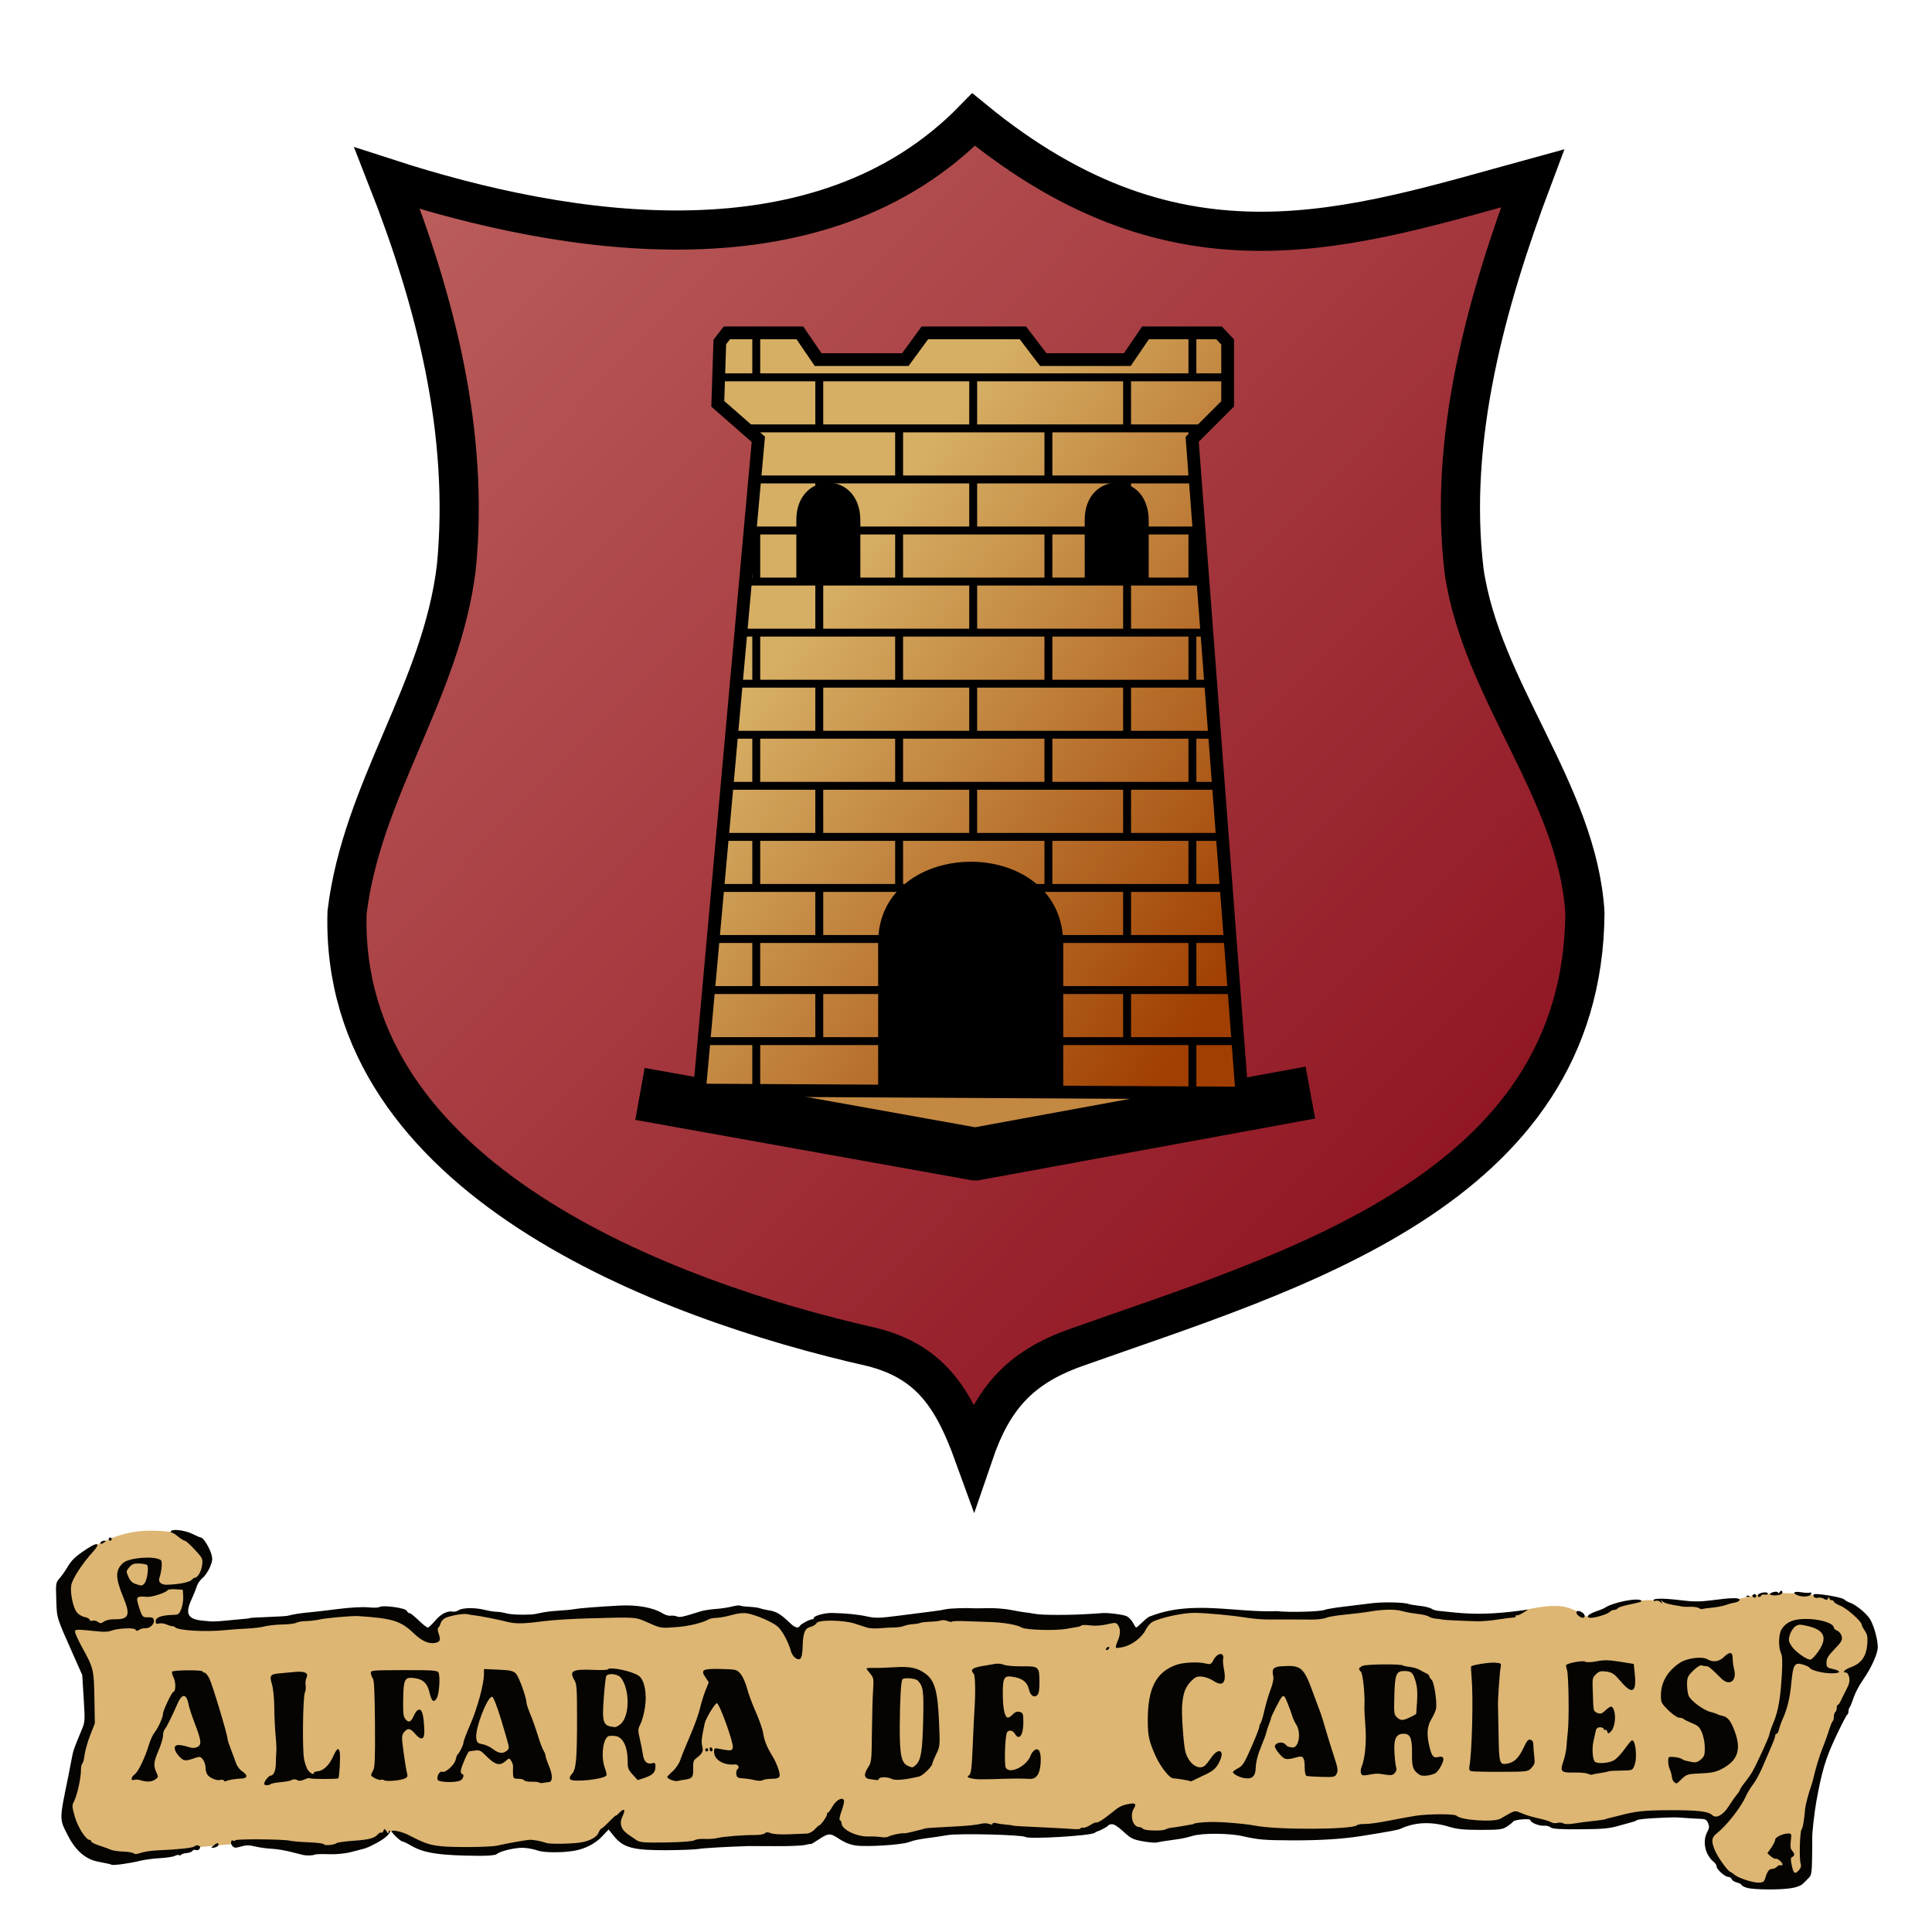 <?xml version="1.0" encoding="UTF-8" standalone="no"?>
<!-- Created with Inkscape (http://www.inkscape.org/) -->
<svg
   xmlns:dc="http://purl.org/dc/elements/1.1/"
   xmlns:cc="http://creativecommons.org/ns#"
   xmlns:rdf="http://www.w3.org/1999/02/22-rdf-syntax-ns#"
   xmlns:svg="http://www.w3.org/2000/svg"
   xmlns="http://www.w3.org/2000/svg"
   xmlns:xlink="http://www.w3.org/1999/xlink"
   xmlns:sodipodi="http://sodipodi.sourceforge.net/DTD/sodipodi-0.dtd"
   xmlns:inkscape="http://www.inkscape.org/namespaces/inkscape"
   id="svg2"
   sodipodi:version="0.32"
   inkscape:version="0.46"
   width="604.628"
   height="604.628"
   version="1.0"
   sodipodi:docbase="C:\Documents and Settings\Joan Borràs Comes\Escritorio"
   sodipodi:docname="Escut_d'Alfara_de_Carles.svg"
   inkscape:output_extension="org.inkscape.output.svg.inkscape">
  <defs
     id="defs5">
    <linearGradient
       id="linearGradient3192">
      <stop
         style="stop-color:#840113;stop-opacity:1;"
         offset="0"
         id="stop3194" />
      <stop
         style="stop-color:#c06763;stop-opacity:1;"
         offset="1"
         id="stop3196" />
    </linearGradient>
    <linearGradient
       id="linearGradient3184">
      <stop
         style="stop-color:#a03f01;stop-opacity:1;"
         offset="0"
         id="stop3186" />
      <stop
         style="stop-color:#d6af64;stop-opacity:1;"
         offset="1"
         id="stop3188" />
    </linearGradient>
    <inkscape:perspective
       sodipodi:type="inkscape:persp3d"
       inkscape:vp_x="0 : 237.72559 : 1"
       inkscape:vp_y="0 : 1000 : 0"
       inkscape:vp_z="445.07086 : 237.72559 : 1"
       inkscape:persp3d-origin="222.53543 : 158.48372 : 1"
       id="perspective15" />
    <inkscape:perspective
       id="perspective2395"
       inkscape:persp3d-origin="372.04724 : 350.78739 : 1"
       inkscape:vp_z="744.09448 : 526.18109 : 1"
       inkscape:vp_y="0 : 1000 : 0"
       inkscape:vp_x="0 : 526.18109 : 1"
       sodipodi:type="inkscape:persp3d" />
    <inkscape:perspective
       id="perspective2408"
       inkscape:persp3d-origin="372.04724 : 350.78739 : 1"
       inkscape:vp_z="744.09448 : 526.18109 : 1"
       inkscape:vp_y="0 : 1000 : 0"
       inkscape:vp_x="0 : 526.18109 : 1"
       sodipodi:type="inkscape:persp3d" />
    <linearGradient
       inkscape:collect="always"
       xlink:href="#linearGradient3184"
       id="linearGradient3190"
       x1="200.122"
       y1="209.02"
       x2="28.744"
       y2="86.324"
       gradientUnits="userSpaceOnUse" />
    <linearGradient
       inkscape:collect="always"
       xlink:href="#linearGradient3192"
       id="linearGradient3198"
       x1="425.606"
       y1="363.547"
       x2="-127.66"
       y2="-175.166"
       gradientUnits="userSpaceOnUse" />
    <linearGradient
       inkscape:collect="always"
       xlink:href="#linearGradient3192"
       id="linearGradient3242"
       gradientUnits="userSpaceOnUse"
       x1="425.606"
       y1="363.547"
       x2="-127.66"
       y2="-175.166" />
    <linearGradient
       inkscape:collect="always"
       xlink:href="#linearGradient3184"
       id="linearGradient3244"
       gradientUnits="userSpaceOnUse"
       x1="200.122"
       y1="209.02"
       x2="28.744"
       y2="86.324" />
  </defs>
  <sodipodi:namedview
     inkscape:window-height="750"
     inkscape:window-width="1280"
     inkscape:pageshadow="2"
     inkscape:pageopacity="0.0"
     guidetolerance="10.0"
     gridtolerance="10.0"
     objecttolerance="10.0"
     borderopacity="1.0"
     bordercolor="#666666"
     pagecolor="#ffffff"
     id="base"
     inkscape:zoom="0.89807279"
     inkscape:cx="302.31403"
     inkscape:cy="302.31403"
     inkscape:window-x="-8"
     inkscape:window-y="-8"
     inkscape:current-layer="svg2"
     showguides="true"
     inkscape:guide-bbox="true"
     showgrid="false" />
  <rect
     style="opacity:0;fill:#ffffff;fill-opacity:1;stroke:none;stroke-width:4;stroke-opacity:1"
     id="rect3226"
     width="604.628"
     height="604.628"
     x="0"
     y="0" />
  <g
     id="g4739"
     transform="matrix(0.826,0,0,0.826,216.452,139.16)">
    <path
       sodipodi:nodetypes="cccssscsssc"
       id="path1896"
       d="M -115.334,-100.921 C -46.322,-78.527 48.931,-63.789 106.842,-123.175 C 185.325,-58.817 249.74,-82.061 318.622,-100.921 C 301.108,-54.367 286.632,-2.458 292.675,47.912 C 299.295,93.353 335.604,131.611 338.453,177.319 C 337.716,282.815 226.335,313.353 145.416,342.16 C 124.145,349.733 113.996,361.538 106.842,382.489 C 99.015,360.899 90.162,347.366 68.267,341.872 C -10.031,324.169 -133.482,278.04 -130.56,177.266 C -124.928,130.459 -94.616,93.059 -89.116,46.155 C -84.255,-4.55 -96.946,-54.118 -115.334,-100.921 z"
       style="fill:url(#linearGradient3242);fill-opacity:1;fill-rule:evenodd;stroke:#000000;stroke-width:14.836;stroke-linecap:butt;stroke-linejoin:miter;stroke-opacity:1" />
    <g
       transform="translate(-7.9224e-2,0)"
       id="g4731">
      <path
         style="fill:#c38841;fill-opacity:1;fill-rule:evenodd;stroke:#000000;stroke-width:20;stroke-linecap:butt;stroke-linejoin:round;stroke-miterlimit:4;stroke-dasharray:none;stroke-opacity:1"
         d="M -19.5,245.985 L 107.5,268.781 L 234.5,245.485"
         id="path2060"
         sodipodi:nodetypes="ccc" />
      <path
         style="fill:url(#linearGradient3244);fill-opacity:1;fill-rule:evenodd;stroke:#000000;stroke-width:4.841;stroke-linecap:butt;stroke-linejoin:miter;stroke-miterlimit:4;stroke-dasharray:none;stroke-opacity:1"
         d="M 3.072,244.529 L 25.347,-2.033 L 9.985,-15.474 L 10.753,-38.902 L 13.442,-42.358 L 41.094,-42.358 L 48.006,-32.229 L 81.035,-32.229 L 88.443,-42.358 L 125.585,-42.358 L 133.298,-32.229 L 165.142,-32.229 L 172.043,-42.358 L 199.899,-42.358 L 203.163,-38.902 L 203.163,-15.474 L 189.721,-2.033 L 208.54,245.681 L 3.072,244.529 z"
         id="path2957"
         sodipodi:nodetypes="ccccccccccccccccccc" />
      <path
         id="path1885"
         style="opacity:1;fill:none;fill-opacity:0.75;fill-rule:evenodd;stroke:#000000;stroke-width:3;stroke-linecap:butt;stroke-linejoin:miter;stroke-opacity:1"
         d="M 11.471,148.601 L 200.493,148.601 M 13.954,129.255 L 199.407,129.255 M 15.04,109.908 L 198.01,109.908 M 16.684,90.562 L 196.326,90.562 M 19.168,71.216 L 194.774,71.216 M 21.185,51.87 L 193.688,51.87 M 21.456,32.524 L 192.315,32.524 M 23.008,13.178 L 191.228,13.178 M 20.875,-6.168 L 193.533,-6.168 M 9.919,-25.515 L 202.813,-25.515 M 9.679,167.947 L 202.511,167.947 M 7.507,187.293 L 203.55,187.293 M 6.731,206.639 L 205.102,206.639 M 4.558,225.985 L 207.119,225.985 M 48.438,90.61 L 48.438,109.735 M 106.75,91.048 L 106.75,109.548 M 165.062,90.86 L 165.062,109.735 M 48.438,129.235 L 48.438,148.485 M 106.75,129.048 L 106.75,148.298 M 165.062,129.36 L 165.062,148.485 M 48.438,167.735 L 48.438,187.36 M 106.75,168.173 L 106.75,186.798 M 165.062,167.86 L 165.062,186.985 M 48.438,206.735 L 48.438,226.36 M 106.75,206.548 L 106.75,225.798 M 165.062,206.86 L 165.062,225.985 M 48.438,51.985 L 48.438,71.235 M 106.75,51.798 L 106.75,71.048 M 165.062,52.11 L 165.062,71.235 M 48.438,13.235 L 48.438,32.86 M 106.75,13.048 L 106.75,32.298 M 165.062,13.36 L 165.062,32.485 M 48.438,-25.765 L 48.438,-6.14 M 106.75,-25.952 L 106.75,-6.702 M 165.062,-25.64 L 165.062,-6.515 M 78.688,148.61 L 78.688,167.86 M 135.25,148.579 L 135.25,168.017 M 189.812,148.579 L 189.812,167.985 M 24.562,148.548 L 24.562,168.11 M 78.688,187.61 C 78.688,187.61 78.688,201.837 78.688,206.579 M 135.25,187.579 L 135.25,206.61 M 189.812,187.579 L 189.812,206.704 M 24.562,187.548 L 24.562,206.579 M 78.688,226.11 L 78.688,241.239 M 135.25,226.079 L 135.25,241.27 M 189.812,226.079 L 189.812,244.312 M 24.562,226.048 L 24.562,246.515 M 78.688,110.11 C 78.688,110.11 78.688,124.337 78.688,129.079 M 135.25,110.079 L 135.25,129.11 M 189.812,110.079 L 189.812,129.204 M 24.562,110.048 L 24.562,129.079 M 78.688,71.36 C 78.688,71.36 78.688,85.587 78.688,90.329 M 135.25,71.329 L 135.25,90.36 M 189.812,71.329 L 189.812,90.454 M 24.562,71.298 L 24.562,90.329 M 78.688,-5.89 C 78.688,-5.89 78.688,8.337 78.688,13.079 M 135.25,-5.921 L 135.25,13.11 M 189.812,-5.921 L 189.812,13.204 M 24.562,-5.952 L 24.562,13.079 M 78.688,32.61 C 78.688,32.61 78.688,46.837 78.688,51.579 M 135.25,32.579 L 135.25,51.61 M 189.812,32.579 L 189.812,51.704 M 24.562,32.548 L 24.562,51.579 M 189.812,-42.929 L 189.812,-25.046 M 24.562,-42.96 L 24.562,-25.171"
         sodipodi:nodetypes="cccccccccccccccccccccccccccccccccccccccccccccccccccccccccccccccccccccccccccccccccccccccccccccccccccccccccccccccccccccccccccccccccc" />
      <path
         style="opacity:1;fill:#000000;fill-opacity:1;stroke:none;stroke-width:1;stroke-linejoin:bevel;stroke-miterlimit:5;stroke-opacity:1"
         d="M 64,28.735 L 64,51.735 L 39.75,51.735 L 39.75,28.485 C 39.75,9.832 64,9.468 64,28.735 z"
         id="rect2055"
         sodipodi:nodetypes="cccss" />
      <path
         sodipodi:nodetypes="cccss"
         id="path2058"
         d="M 173.25,28.735 L 173.25,51.735 L 149,51.735 L 149,28.485 C 149,9.832 173.25,9.468 173.25,28.735 z"
         style="opacity:1;fill:#000000;fill-opacity:1;stroke:none;stroke-width:1;stroke-linejoin:bevel;stroke-miterlimit:5;stroke-opacity:1" />
      <path
         sodipodi:nodetypes="cccss"
         id="path3844"
         d="M 140.866,189.188 L 140.866,243.188 L 70.747,243.188 L 70.747,188.645 C 70.747,148.124 140.866,147.333 140.866,189.188 z"
         style="opacity:1;fill:#000000;fill-opacity:1;stroke:none;stroke-width:1;stroke-linejoin:bevel;stroke-miterlimit:5;stroke-opacity:1" />
    </g>
  </g>
  <g
     id="g3222"
     transform="matrix(0.523,0,0,0.574,-1083.008,380.199)">
    <path
       id="path3220"
       d="M 2128.248,180.01 C 2146.096,171.881 2157.06,171.335 2173.608,172.871 C 2174.827,173.176 2179.807,173.947 2180.874,174.481 C 2181.431,174.759 2181.657,175.068 2181.967,175.301 L 2182.241,175.027 L 2187.981,177.488 L 2195.362,191.429 L 2183.881,204.004 L 2180.874,220.679 L 2190.715,225.053 L 2279.831,216.852 L 2305.253,217.125 L 2326.849,229.426 L 2337.51,217.945 L 2350.631,216.305 L 2380.154,220.952 L 2439.2,216.032 L 2466.536,222.592 L 2508.087,216.032 L 2524.215,216.305 L 2545.811,227.786 L 2564.399,219.312 L 2590.095,222.046 L 2640.394,218.492 L 2678.391,221.225 L 2742.358,220.679 L 2743.178,232.433 L 2760.399,220.405 L 2771.607,216.852 L 2789.376,215.485 L 2845.961,218.765 L 2865.917,217.125 L 2905.554,213.845 L 2953.666,219.859 L 2973.621,217.672 L 2984.282,215.212 C 3003.57,211.397 3009.216,213.797 3014.625,216.305 L 3016.539,218.492 L 3023.099,219.039 L 3034.307,214.665 L 3048.248,210.838 C 3052.796,209.946 3059.183,209.892 3066.564,210.291 L 3100.187,211.658 L 3123.969,206.737 L 3136.271,206.191 L 3149.665,206.464 L 3168.801,209.198 L 3186.296,220.132 L 3191.49,235.714 L 3185.202,246.921 L 3159.233,301.32 L 3153.492,331.117 L 3152.126,356.266 L 3145.292,365.287 L 3116.862,365.833 L 3102.647,357.086 L 3094.446,347.792 L 3093.626,338.497 L 3099.367,331.937 L 3089.799,327.29 L 3053.169,327.29 L 3032.667,332.21 L 3004.237,333.577 L 2979.908,327.563 L 2962.96,333.03 L 2930.157,329.75 L 2853.889,337.951 L 2798.123,334.944 L 2756.026,338.497 L 2738.257,329.75 L 2718.848,336.857 L 2661.716,334.944 L 2586.268,341.778 L 2568.773,334.944 L 2557.839,340.411 L 2477.744,345.058 L 2448.494,343.144 L 2436.466,332.483 L 2425.259,341.778 L 2409.13,345.058 L 2386.988,343.418 L 2366.486,346.972 L 2325.755,345.058 L 2307.44,336.584 L 2301.973,336.584 L 2290.492,342.598 L 2262.609,346.425 L 2215.318,342.598 L 2189.075,344.785 L 2175.133,348.338 L 2143.97,351.619 L 2118.548,343.691 L 2110.894,325.923 L 2123.468,278.631 L 2123.195,250.748 L 2111.714,227.239 L 2108.707,203.184 L 2114.447,191.976 L 2128.248,180.01 z"
       style="fill:#ddb673;fill-opacity:1;fill-rule:evenodd;stroke:none;stroke-width:1px;stroke-linecap:butt;stroke-linejoin:miter;stroke-opacity:1"
       sodipodi:nodetypes="ccscccccccccccccccccccccccccccccccccccccccccccccccccccccccccccccccccccccccccccccccccccccccccccccccc" />
    <path
       style="fill:#050400;fill-opacity:1"
       d="M 3116.129,366.907 C 3114.321,366.432 3112.841,365.719 3112.841,365.323 C 3112.841,364.927 3111.63,364.337 3110.15,364.012 C 3108.671,363.687 3107.247,362.866 3106.987,362.188 C 3106.727,361.51 3105.797,360.955 3104.921,360.955 C 3102.949,360.955 3097.931,356.842 3097.931,355.226 C 3097.931,354.573 3097.23,353.523 3096.372,352.892 C 3091.047,348.978 3089.279,341.632 3092.392,336.361 C 3093.596,334.323 3093.681,333.445 3092.85,331.621 C 3092.032,329.825 3091.176,329.366 3088.522,329.3 C 3086.703,329.254 3082.847,329.056 3079.952,328.859 C 3072.804,328.372 3073.362,328.372 3061.737,328.864 C 3056.059,329.104 3050.929,329.604 3050.336,329.975 C 3049.742,330.345 3048.862,330.719 3048.38,330.806 C 3047.898,330.892 3044.148,331.845 3040.048,332.924 C 3033.712,334.591 3030.148,334.9 3016.289,334.984 C 3004.243,335.057 2999.631,334.791 2998.632,333.965 C 2997.889,333.35 2996.124,332.935 2994.71,333.043 C 2991.764,333.267 2986.55,331.352 2986.55,330.044 C 2986.55,328.931 2976.966,329.65 2976.165,330.823 C 2975.847,331.288 2974.206,332.488 2972.518,333.492 C 2969.79,335.113 2968.035,335.317 2956.732,335.323 C 2947.053,335.329 2942.653,334.948 2938.314,333.726 C 2927.497,330.681 2917.685,330.993 2908.934,334.66 C 2907.253,335.364 2903.545,335.999 2886.132,338.566 C 2874.333,340.305 2860.722,341.092 2843.597,341.025 C 2827.155,340.961 2823.767,340.695 2814.216,338.719 C 2806.249,337.069 2790.095,336.997 2784.398,338.585 C 2781.986,339.257 2778.434,340.009 2776.505,340.255 C 2767.237,341.439 2764.951,341.765 2763.034,342.176 C 2761.895,342.42 2758.036,342.128 2754.457,341.526 C 2748.698,340.559 2747.38,339.951 2742.997,336.246 C 2739.797,333.54 2737.325,332.118 2736.008,332.227 C 2734.887,332.32 2733.97,332.608 2733.97,332.868 C 2733.97,333.289 2728.928,335.836 2727.83,335.969 C 2727.589,335.998 2726.603,336.457 2725.638,336.989 C 2722.789,338.56 2686.517,340.502 2684.427,339.196 C 2682.43,337.949 2644.347,337.121 2637.68,338.18 C 2634.927,338.618 2630.898,339.183 2628.728,339.436 C 2620.76,340.364 2618.035,340.861 2614.431,342.04 C 2609.925,343.515 2589.506,344.668 2582.775,343.827 C 2579.551,343.424 2576.155,342.185 2572.903,340.227 C 2567.374,336.898 2566.596,336.937 2560.101,340.874 C 2557.81,342.262 2555.935,343.246 2555.935,343.06 C 2555.935,342.875 2554.455,343.075 2552.646,343.507 C 2550.838,343.938 2542.846,344.243 2534.887,344.185 C 2526.928,344.127 2519.627,344.104 2518.662,344.134 C 2504.457,344.571 2491.646,345.248 2488.843,345.71 C 2486.914,346.029 2478.429,346.333 2469.988,346.387 C 2449.821,346.515 2443.745,345.066 2438.215,338.811 L 2434.945,335.112 L 2430.76,339.131 C 2426.861,342.876 2420.679,345.725 2414.297,346.719 C 2407.06,347.846 2396.046,347.777 2392.529,346.583 C 2390.394,345.858 2386.526,345.191 2383.932,345.101 C 2378.996,344.929 2369.994,346.869 2367.983,348.538 C 2367.278,349.123 2363.158,349.491 2357.665,349.459 C 2334.209,349.324 2324.506,348.021 2316.955,343.995 C 2314.547,342.711 2312.152,341.661 2311.632,341.661 C 2310.577,341.661 2305.109,337.005 2305.109,336.106 C 2305.109,335.081 2311.367,336.301 2315.082,338.051 C 2324.661,342.562 2327.373,343.432 2334.178,344.175 C 2341.429,344.967 2364.022,344.779 2368.254,343.891 C 2373.696,342.749 2385.561,340.808 2387.548,340.735 C 2389.923,340.647 2394.623,341.441 2397.554,342.426 C 2399.559,343.1 2411.054,343.01 2417.442,342.27 C 2423.191,341.605 2427.726,339.474 2428.907,336.883 C 2429.468,335.652 2430.203,334.645 2430.541,334.645 C 2430.879,334.645 2432.986,332.94 2435.224,330.856 C 2437.461,328.772 2439.292,327.262 2439.292,327.501 C 2439.292,327.739 2440.277,327.009 2441.481,325.878 C 2444.359,323.174 2445.244,324.229 2443.233,327.964 C 2441.216,331.708 2442.363,335.115 2446.516,337.714 C 2448.058,338.679 2450.369,340.124 2451.653,340.925 C 2453.633,342.162 2456.298,342.351 2469.223,342.175 C 2478.462,342.049 2485.183,341.577 2486.299,340.977 C 2487.311,340.432 2490.062,340.105 2492.412,340.249 C 2494.762,340.393 2498.219,340.166 2500.095,339.744 C 2503.789,338.914 2516.054,338.037 2522.956,338.11 C 2525.317,338.135 2527.784,337.712 2528.436,337.17 C 2529.292,336.46 2530.296,336.446 2532.036,337.12 C 2533.391,337.646 2538.1,337.909 2542.78,337.722 C 2547.362,337.538 2552.215,337.363 2553.563,337.332 C 2554.951,337.3 2556.966,336.324 2558.207,335.083 C 2559.413,333.877 2560.632,332.891 2560.916,332.891 C 2561.816,332.891 2565.58,328.114 2565.581,326.971 C 2565.582,326.368 2565.878,325.864 2566.24,325.851 C 2566.602,325.838 2567.843,324.294 2568.998,322.421 C 2571.127,318.968 2574.977,317.178 2575.778,319.268 C 2576.004,319.857 2575.352,322.462 2574.329,325.058 C 2573.135,328.086 2572.806,329.89 2573.41,330.092 C 2573.929,330.264 2574.353,330.993 2574.353,331.711 C 2574.353,335.092 2583.305,339.109 2590.401,338.91 C 2592.91,338.84 2596.32,338.993 2597.978,339.249 C 2599.637,339.505 2601.61,339.385 2602.363,338.982 C 2603.934,338.141 2610.35,336.883 2611.559,337.179 C 2612.005,337.288 2614.226,336.932 2616.496,336.387 C 2618.765,335.843 2621.361,335.258 2622.263,335.088 C 2623.166,334.918 2623.904,334.701 2623.904,334.605 C 2623.904,334.385 2630.788,333.958 2643.637,333.381 C 2649.184,333.131 2655.255,332.554 2657.128,332.098 C 2659.175,331.599 2661.361,331.583 2662.609,332.058 C 2663.93,332.56 2664.685,332.53 2664.685,331.975 C 2664.685,331.489 2665.63,331.34 2666.818,331.638 C 2667.991,331.933 2670.655,332.298 2672.738,332.45 C 2674.821,332.603 2676.722,332.827 2676.963,332.949 C 2677.429,333.185 2680.491,333.351 2698.012,334.088 C 2704.041,334.342 2710.849,334.689 2713.14,334.86 C 2715.432,335.032 2717.306,334.891 2717.306,334.547 C 2717.306,334.204 2717.983,334.022 2718.809,334.143 C 2719.636,334.265 2721.567,333.624 2723.101,332.719 C 2724.634,331.814 2726.227,331.172 2726.64,331.292 C 2727.672,331.59 2730.955,329.708 2736.162,325.832 C 2740.585,322.539 2741.956,321.92 2746.604,321.118 C 2750.074,320.52 2750.904,321.245 2749.327,323.496 C 2746.605,327.382 2748.577,333.768 2752.5,333.768 C 2753.209,333.768 2754.229,334.207 2754.766,334.743 C 2755.844,335.821 2766.638,336.032 2768.295,335.008 C 2768.869,334.653 2770.359,334.273 2771.606,334.162 C 2772.853,334.052 2775.65,333.667 2777.82,333.307 C 2779.991,332.947 2782.556,332.541 2783.521,332.406 C 2784.486,332.27 2785.275,332.076 2785.275,331.974 C 2785.275,331.63 2789.621,331.179 2794.484,331.019 C 2800.813,330.811 2815.481,331.892 2822.11,333.054 C 2835.361,335.377 2879.81,335.187 2882.727,332.795 C 2883.267,332.353 2885.438,332.039 2887.551,332.097 C 2889.665,332.156 2896.13,331.342 2901.918,330.289 C 2907.706,329.236 2915.008,328.022 2918.143,327.592 C 2925.737,326.549 2941.26,326.541 2942.305,327.579 C 2944.789,330.048 2964.678,331.272 2968.626,329.2 C 2977.846,324.359 2976.793,324.611 2981.196,326.194 C 2985.493,327.739 2986.276,327.949 2993.128,329.401 C 2995.54,329.912 2998.208,330.715 2999.058,331.186 C 2999.908,331.657 3001.557,331.802 3002.722,331.51 C 3003.887,331.218 3005.485,331.339 3006.274,331.78 C 3007.117,332.252 3009.761,332.273 3012.696,331.831 C 3015.439,331.417 3019.855,330.877 3022.508,330.629 C 3027.783,330.138 3031.717,329.608 3031.717,329.388 C 3031.717,329.311 3032.506,329.103 3033.471,328.926 C 3034.435,328.748 3036.803,328.218 3038.733,327.747 C 3049.566,325.103 3053.945,324.652 3069.428,324.59 C 3086.626,324.52 3092.975,325.181 3095.375,327.292 C 3097.662,329.304 3101.914,327.217 3105.151,322.492 C 3106.686,320.252 3108.847,317.437 3109.953,316.236 C 3111.059,315.035 3111.964,313.754 3111.964,313.388 C 3111.964,313.023 3113.264,311.243 3114.854,309.433 C 3116.444,307.623 3118.447,305.025 3119.305,303.66 C 3122.013,299.354 3129.504,284.411 3129.504,283.316 C 3129.504,282.738 3130.638,279.745 3132.024,276.664 C 3134.901,270.267 3136.154,263.64 3136.999,250.354 C 3137.41,243.886 3137.277,240.464 3136.564,239.132 C 3134.763,235.767 3134.981,228.384 3136.959,225.754 C 3140.113,221.559 3144.754,220.039 3153.441,220.355 C 3161.093,220.634 3168.093,222.88 3168.093,225.057 C 3168.093,225.542 3169.029,226.294 3170.174,226.729 C 3171.335,227.171 3172.511,228.54 3172.834,229.825 C 3173.332,231.811 3172.74,232.766 3168.56,236.719 C 3164.67,240.397 3163.708,241.856 3163.708,244.073 C 3163.708,246.619 3163.999,246.897 3167.367,247.563 C 3172.846,248.647 3172.381,250.022 3166.558,249.952 C 3161.202,249.887 3154.474,248.322 3153.622,246.943 C 3153.34,246.487 3151.537,245.69 3149.616,245.173 C 3144.592,243.82 3143.717,245.077 3142.673,255.14 C 3141.809,263.475 3140.279,269.262 3137.419,275.007 C 3136.579,276.696 3135.631,279.162 3135.312,280.489 C 3134.993,281.815 3134.345,282.901 3133.872,282.901 C 3133.399,282.901 3133.012,283.388 3133.012,283.984 C 3133.012,284.58 3132.051,287.047 3130.876,289.466 C 3129.702,291.884 3127.336,296.905 3125.62,300.623 C 3123.904,304.341 3121.284,308.767 3119.798,310.459 C 3118.313,312.151 3116.238,315.304 3115.188,317.465 C 3112.447,323.105 3103.7,333.203 3098.151,337.131 C 3094.865,339.458 3094.615,341.394 3096.944,346.484 C 3098.658,350.231 3104.485,357.666 3106.141,358.219 C 3106.69,358.403 3107.732,359.043 3108.456,359.641 C 3110.641,361.45 3119.194,364.066 3122.852,364.045 C 3125.887,364.027 3126.385,363.719 3127.136,361.394 C 3128.272,357.875 3129.399,356.57 3131.303,356.57 C 3132.174,356.57 3133.412,356.045 3134.053,355.403 C 3134.695,354.761 3135.71,354.4 3136.309,354.599 C 3136.907,354.799 3137.397,354.622 3137.397,354.207 C 3137.397,353.054 3134.364,350.711 3133.322,351.058 C 3132.815,351.227 3131.485,350.624 3130.366,349.718 L 3128.331,348.07 L 3130.672,345.002 C 3131.959,343.314 3133.012,341.36 3133.012,340.658 C 3133.012,339.265 3137.633,337.276 3140.867,337.276 C 3142.774,337.276 3142.864,337.52 3142.347,341.292 C 3141.941,344.257 3142.139,345.651 3143.105,346.617 C 3144.738,348.25 3144.773,349.471 3143.203,350.073 C 3142.253,350.438 3142.169,351.327 3142.815,354.212 C 3143.907,359.091 3144.744,359.747 3147.001,357.49 C 3148.384,356.107 3148.709,355.089 3148.218,353.675 C 3147.304,351.042 3147.739,336.359 3148.768,335.119 C 3149.561,334.164 3150.21,330.813 3150.9,324.12 C 3151.172,321.482 3152.901,315.467 3154.682,310.965 C 3154.968,310.242 3155.301,309.255 3155.421,308.773 C 3156.997,302.448 3159.549,294.668 3161.317,290.794 C 3162.527,288.141 3164.251,283.8 3165.147,281.147 C 3166.044,278.494 3167.073,276.191 3167.435,276.031 C 3167.797,275.87 3168.093,274.808 3168.093,273.671 C 3168.093,272.533 3168.487,271.359 3168.97,271.061 C 3169.452,270.763 3169.847,269.753 3169.847,268.817 C 3169.847,267.88 3170.143,267.111 3170.504,267.107 C 3170.866,267.104 3171.599,266.216 3172.133,265.134 C 3172.667,264.053 3174.179,261.296 3175.493,259.009 C 3177.298,255.866 3177.741,254.205 3177.303,252.212 C 3176.984,250.761 3176.163,249.574 3175.478,249.574 C 3172.741,249.574 3174.479,247.879 3178.629,246.5 C 3184.551,244.533 3187.553,240.598 3188.092,234.094 C 3188.42,230.139 3188.155,228.809 3186.624,226.739 C 3185.597,225.349 3184.756,223.855 3184.756,223.419 C 3184.756,221.717 3176.157,214.704 3172.234,213.206 C 3169.956,212.336 3168.093,211.283 3168.093,210.866 C 3168.093,210.449 3167.501,210.108 3166.777,210.108 C 3166.054,210.108 3165.456,209.615 3165.448,209.012 C 3165.438,208.203 3165.238,208.227 3164.683,209.102 C 3164.091,210.036 3163.526,210.073 3162.032,209.273 C 3160.988,208.714 3159.392,208.492 3158.486,208.78 C 3156.923,209.276 3155.128,207.872 3156.093,206.907 C 3156.941,206.058 3172.864,208.432 3174.209,209.608 C 3174.945,210.251 3176.534,211.076 3177.74,211.44 C 3181.077,212.448 3187.082,216.836 3189.453,219.999 C 3191.858,223.207 3194.409,231.304 3194.392,235.677 C 3194.378,239.312 3190.526,247.043 3185.401,253.725 C 3183.267,256.507 3180.816,260.756 3179.954,263.168 C 3179.091,265.58 3178.043,267.928 3177.624,268.386 C 3177.206,268.844 3176.863,269.897 3176.863,270.725 C 3176.863,271.553 3176.515,272.362 3176.089,272.523 C 3175.664,272.683 3172.555,278.172 3169.181,284.72 C 3163.179,296.369 3160.955,303.117 3157.645,319.735 C 3156.517,325.398 3155.071,336.955 3155.177,339.468 C 3155.217,340.433 3155.18,345.396 3155.094,350.497 C 3154.966,358.066 3154.655,360.034 3153.403,361.199 C 3152.559,361.985 3150.945,363.47 3149.817,364.5 C 3148.512,365.692 3145.851,366.643 3142.498,367.117 C 3135.489,368.108 3120.237,367.986 3116.129,366.907 z M 3158.665,238.217 C 3164.526,230.614 3162.608,226.327 3152.375,224.155 C 3147.756,223.175 3146.818,223.21 3144.952,224.433 C 3143.777,225.203 3142.349,227.248 3141.778,228.977 C 3140.854,231.777 3140.956,232.437 3142.706,234.991 C 3144.707,237.913 3151.675,242.518 3154.06,242.495 C 3154.784,242.489 3156.856,240.563 3158.665,238.217 z M 2137.347,354.272 C 2137.122,354.047 2135.972,353.811 2129.267,352.615 C 2121.928,351.305 2116.011,346.609 2111.422,338.451 C 2106.203,329.173 2106.203,330.25 2111.42,307.019 C 2112.395,302.677 2113.493,297.547 2113.859,295.617 C 2114.499,292.253 2115.194,290.473 2119.68,280.708 C 2121.634,276.455 2121.668,275.941 2120.836,263.606 L 2119.978,250.889 L 2114.853,240.365 C 2104.342,218.782 2104.833,220.216 2104.44,209.953 C 2104.089,200.761 2104.126,200.544 2106.446,198.113 C 2107.746,196.752 2109.824,194.067 2111.064,192.147 C 2113.625,188.182 2115.762,186.333 2122.537,182.221 C 2129.366,178.075 2131.202,178.876 2126.253,183.841 C 2119.957,190.156 2114.046,198.451 2113.405,201.871 C 2112.657,205.857 2114.359,213.701 2116.586,216.532 C 2117.525,217.726 2119.642,218.934 2121.358,219.256 C 2123.055,219.574 2124.443,220.258 2124.443,220.774 C 2124.443,221.291 2125.214,221.512 2126.157,221.266 C 2127.099,221.02 2128.562,221.324 2129.407,221.942 C 2130.673,222.868 2131.303,222.832 2132.971,221.739 C 2134.091,221.005 2136.769,220.446 2138.955,220.49 C 2147.911,220.67 2149.007,218.34 2144.57,208.554 C 2139.746,197.917 2139.688,193.795 2144.305,189.866 C 2147.876,186.827 2163.799,185.743 2167.082,188.315 C 2168.006,189.039 2167.508,194.259 2166.173,197.83 C 2165.286,200.205 2167.145,201.754 2170.769,201.659 C 2177.503,201.482 2184.101,200.315 2185.334,199.082 C 2186.023,198.394 2186.948,197.83 2187.39,197.83 C 2189.07,197.83 2191.264,194.32 2191.722,190.898 C 2192.178,187.501 2191.976,187.119 2187.282,182.499 C 2184.577,179.837 2181.899,177.659 2181.332,177.659 C 2180.764,177.659 2179.006,176.672 2177.425,175.466 C 2175.844,174.26 2174.106,173.274 2173.563,173.274 C 2173.02,173.274 2172.802,172.907 2173.079,172.459 C 2173.939,171.068 2181.682,171.988 2186.006,173.994 C 2188.27,175.045 2190.519,175.905 2191.004,175.905 C 2192.348,175.905 2196.015,181.211 2197.176,184.835 C 2198.07,187.63 2197.965,188.603 2196.392,192.056 C 2195.392,194.25 2193.405,196.91 2191.976,197.966 C 2190.548,199.023 2188.975,201.102 2188.482,202.586 C 2187.989,204.07 2186.599,207.226 2185.394,209.599 C 2181.439,217.387 2183.053,220.383 2191.648,221.203 C 2198.562,221.862 2198.278,221.865 2207.76,221.053 C 2212.342,220.66 2217.078,220.259 2218.284,220.16 C 2219.49,220.062 2220.477,219.895 2220.477,219.789 C 2220.477,219.683 2225.212,219.439 2231.001,219.247 C 2236.789,219.055 2242.117,218.759 2242.84,218.59 C 2246.493,217.737 2250.807,217.108 2255.557,216.738 C 2258.451,216.512 2266.344,215.679 2273.097,214.887 C 2280.237,214.05 2287.762,213.668 2291.076,213.975 C 2294.212,214.265 2297.265,214.184 2297.862,213.795 C 2299.677,212.612 2313.257,214.291 2314.103,215.803 C 2314.51,216.53 2315.213,217.124 2315.666,217.124 C 2316.488,217.124 2317.733,218.041 2323.109,222.606 C 2324.672,223.932 2326.327,225.018 2326.788,225.018 C 2327.249,225.018 2329.274,223.258 2331.29,221.108 C 2334.764,217.402 2338.675,215.671 2342.021,216.36 C 2342.702,216.501 2344.149,216.123 2345.236,215.521 C 2347.746,214.133 2355.124,214.055 2360.799,215.358 C 2363.211,215.912 2366.368,216.377 2367.815,216.391 C 2369.262,216.405 2371.902,216.782 2373.682,217.228 C 2376.448,217.923 2381.869,218.154 2388.864,217.877 C 2389.828,217.839 2392.394,217.428 2394.564,216.965 C 2396.735,216.501 2401.273,215.987 2404.65,215.822 C 2408.026,215.657 2412.233,215.291 2413.997,215.009 C 2417.67,214.422 2427.571,213.705 2441.419,213.022 C 2451.88,212.506 2461.69,214.105 2467.17,217.219 C 2468.755,218.12 2470.926,218.719 2471.993,218.549 C 2473.061,218.379 2474.782,218.556 2475.818,218.942 C 2477.563,219.592 2479.007,219.309 2490.159,216.127 C 2491.847,215.645 2495.794,215.085 2498.929,214.882 C 2502.064,214.679 2506.486,214.079 2508.754,213.548 C 2511.022,213.018 2513.199,212.782 2513.59,213.024 C 2513.982,213.266 2516.467,213.564 2519.113,213.685 C 2521.759,213.806 2524.713,214.187 2525.678,214.531 C 2526.643,214.875 2529.105,215.39 2531.149,215.675 C 2535.242,216.245 2538.037,217.767 2543.002,222.127 C 2546.412,225.122 2548.385,225.714 2549.413,224.051 C 2550.069,222.989 2555.982,220.209 2557.032,220.469 C 2557.393,220.559 2557.689,220.253 2557.689,219.789 C 2557.689,218.617 2564.336,216.944 2568.611,217.041 C 2577.443,217.24 2584.006,217.833 2589.445,218.922 C 2594.595,219.953 2596.999,219.901 2608.739,218.507 C 2616.115,217.63 2624.913,216.611 2628.289,216.241 C 2631.666,215.871 2635.53,215.316 2636.877,215.007 C 2638.975,214.526 2649.166,214.213 2653.284,214.503 C 2654.008,214.553 2657.954,214.518 2662.054,214.424 C 2666.154,214.33 2672.271,214.765 2675.648,215.391 C 2679.024,216.017 2682.774,216.604 2683.98,216.696 C 2685.186,216.787 2687.948,217.171 2690.119,217.548 C 2694.294,218.273 2711.26,218.284 2723.007,217.569 C 2726.866,217.334 2730.418,217.121 2730.9,217.096 C 2734.326,216.917 2742.729,217.915 2744.749,218.74 C 2746.096,219.29 2747.872,220.925 2748.696,222.373 C 2749.52,223.821 2750.392,225.009 2750.633,225.011 C 2750.874,225.014 2752.623,223.635 2754.519,221.947 C 2756.416,220.259 2758.455,218.878 2759.051,218.878 C 2784.309,209.879 2809.568,216.98 2834.826,216.055 C 2842.104,216.803 2860.737,216.356 2863.328,215.371 C 2864.417,214.957 2869.401,214.19 2874.404,213.667 C 2879.407,213.143 2886.855,212.307 2890.956,211.808 C 2897.934,210.959 2910.8,211.172 2913.758,212.185 C 2914.481,212.433 2916.849,212.805 2919.02,213.013 C 2923.504,213.442 2926.456,214.107 2927.938,215.023 C 2928.498,215.369 2930.173,215.767 2931.662,215.906 C 2933.15,216.046 2937.328,216.439 2940.945,216.778 C 2953.444,217.952 2965.017,217.651 2980.85,215.738 L 2985.235,215.209 L 2982.165,216.943 C 2980.477,217.898 2978.8,218.503 2978.438,218.288 C 2978.076,218.073 2977.78,218.291 2977.78,218.772 C 2977.78,219.253 2977.089,219.616 2976.245,219.58 C 2975.401,219.543 2971.356,220.001 2967.256,220.598 C 2963.156,221.196 2957.631,221.64 2954.978,221.586 C 2946.872,221.421 2934.394,220.868 2933.929,220.654 C 2933.688,220.542 2931.99,220.326 2930.156,220.172 C 2928.322,220.019 2926.344,219.498 2925.762,219.015 C 2925.18,218.532 2922.142,217.871 2919.011,217.547 C 2915.881,217.223 2911.741,216.538 2909.811,216.024 C 2905.679,214.924 2898.493,215.024 2890.28,216.297 C 2887.034,216.8 2880.431,217.545 2875.608,217.952 C 2870.784,218.359 2865.702,219.138 2864.314,219.683 C 2862.926,220.228 2859.177,220.664 2855.983,220.652 C 2852.788,220.64 2846.82,220.617 2842.72,220.599 C 2838.619,220.582 2832.7,220.587 2829.564,220.609 C 2826.429,220.632 2820.706,220.201 2816.848,219.651 C 2807.264,218.286 2793.474,217.107 2785.713,216.989 C 2778.894,216.885 2764.865,219.639 2760.235,221.991 C 2759.005,222.617 2757.24,224.536 2756.313,226.256 C 2754.114,230.341 2748.418,234.367 2743.18,235.541 C 2740.88,236.057 2738.783,236.263 2738.52,235.999 C 2738.256,235.735 2738.703,234.13 2739.513,232.431 C 2741.296,228.692 2741.386,225.901 2739.794,223.723 C 2738.691,222.215 2738.204,222.179 2733.214,223.238 C 2730.067,223.906 2725.877,224.152 2723.142,223.831 C 2720.566,223.528 2718.2,223.539 2717.884,223.855 C 2717.568,224.171 2716.42,224.547 2715.334,224.691 C 2714.248,224.834 2711.362,225.291 2708.921,225.705 C 2702.561,226.783 2684.686,226.335 2682.26,225.036 C 2679.262,223.431 2671.377,222.205 2662.493,221.962 C 2658.151,221.843 2651.536,221.632 2647.792,221.492 C 2644.047,221.353 2640.751,221.472 2640.466,221.757 C 2640.181,222.042 2638.95,221.895 2637.73,221.431 C 2636.51,220.967 2634.742,220.832 2633.802,221.13 C 2632.861,221.429 2629.855,221.749 2627.121,221.841 C 2624.387,221.933 2621.755,222.224 2621.273,222.488 C 2620.791,222.752 2618.908,223.048 2617.089,223.145 C 2615.27,223.242 2612.815,223.688 2611.633,224.138 C 2610.452,224.587 2607.796,224.959 2605.732,224.965 C 2603.668,224.971 2599.808,225.161 2597.155,225.386 C 2594.502,225.612 2591.147,225.46 2589.7,225.049 C 2588.253,224.638 2584.899,223.651 2582.246,222.854 C 2575.487,220.826 2560.428,220.658 2559.342,222.599 C 2558.91,223.371 2557.371,224.264 2555.923,224.582 C 2552.406,225.354 2551.291,227.764 2551.064,235.083 C 2550.926,239.511 2550.497,241.439 2549.509,242.062 C 2547.893,243.081 2544.897,240.771 2544.03,237.838 C 2542.582,232.941 2538.718,226.438 2536.044,224.399 C 2532.72,221.863 2523.124,218.104 2517.785,217.247 C 2515.575,216.892 2512.168,217.233 2508.576,218.169 C 2505.441,218.986 2501.39,219.677 2499.575,219.705 C 2497.76,219.733 2495.589,220.117 2494.751,220.56 C 2491.287,222.389 2483.019,224.231 2476.075,224.72 C 2466.038,225.427 2466.499,225.491 2458.463,222.284 C 2450.596,219.145 2452.316,219.25 2421.752,220.025 C 2412.828,220.251 2401.778,220.881 2397.195,221.424 C 2384.106,222.977 2379.574,223.072 2374.393,221.904 C 2368.193,220.506 2358.036,218.673 2354.66,218.343 C 2353.213,218.201 2351.224,217.908 2350.241,217.691 C 2347.991,217.195 2339.514,218.617 2336.915,219.926 C 2335.838,220.469 2334.699,221.738 2334.385,222.746 C 2334.071,223.754 2333.457,224.809 2333.021,225.09 C 2332.557,225.39 2332.606,226.595 2333.139,227.998 C 2334.602,231.846 2334.247,232.794 2331.122,233.38 C 2327.459,234.068 2323.091,232.316 2318.58,228.351 C 2310.6,221.338 2305.76,219.956 2284.937,218.746 C 2281.48,218.545 2265.636,219.817 2262.135,220.577 C 2259.964,221.048 2256.288,221.45 2253.965,221.471 C 2251.642,221.492 2249.019,221.896 2248.137,222.368 C 2247.255,222.84 2243.433,223.277 2239.644,223.339 C 2235.855,223.402 2231.176,223.86 2229.247,224.358 C 2227.317,224.856 2222.581,225.39 2218.722,225.545 C 2214.864,225.7 2209.141,226.072 2206.006,226.371 C 2194.248,227.492 2177.821,226.696 2175.622,224.899 C 2175.07,224.448 2174.28,224.157 2173.868,224.251 C 2173.455,224.346 2171.949,223.943 2170.521,223.356 C 2169.093,222.769 2167.021,222.516 2165.916,222.793 C 2164.338,223.189 2163.909,222.931 2163.909,221.585 C 2163.909,219.361 2167.518,218.223 2175.079,218.062 C 2177.505,218.01 2178.117,217.526 2179.285,214.728 C 2180.038,212.927 2180.536,209.869 2180.394,207.931 L 2180.134,204.408 L 2175.834,204.135 C 2173.468,203.985 2171.298,204.223 2171.01,204.663 C 2170.184,205.928 2161.593,208.495 2158.897,208.282 C 2153.247,207.837 2152.436,208.178 2152.993,210.766 C 2153.278,212.092 2154.11,214.601 2154.84,216.341 C 2156.034,219.182 2156.492,219.494 2159.352,219.41 C 2161.784,219.339 2162.612,219.698 2162.863,220.931 C 2163.298,223.071 2160.505,225.515 2157.8,225.361 C 2156.611,225.294 2154.921,225.682 2154.046,226.224 C 2152.841,226.97 2152.288,226.943 2151.77,226.111 C 2151.022,224.911 2140.761,225.403 2137.042,226.816 C 2135.944,227.234 2133.154,227.406 2130.841,227.199 C 2115.863,225.861 2115.673,225.863 2115.673,227.35 C 2115.673,228.135 2117.603,231.984 2119.961,235.903 C 2126.758,247.196 2126.943,247.895 2127.244,263.376 L 2127.513,277.2 L 2124.705,283.778 C 2123.161,287.395 2121.658,292.221 2121.366,294.501 C 2121.073,296.781 2120.462,298.876 2120.007,299.157 C 2119.553,299.438 2119.181,301.191 2119.181,303.053 C 2119.181,307.238 2116.822,316.752 2115.019,319.839 C 2113.791,321.94 2113.836,322.646 2115.552,328.17 C 2117.329,333.896 2122.191,340.784 2124.455,340.784 C 2124.931,340.784 2125.32,341.158 2125.32,341.616 C 2125.32,342.074 2127.59,343.109 2130.363,343.918 C 2133.137,344.726 2136.195,345.737 2137.16,346.164 C 2138.125,346.592 2141.479,347.036 2144.615,347.151 C 2147.75,347.267 2150.581,347.73 2150.906,348.182 C 2151.264,348.678 2152.85,348.555 2154.931,347.868 C 2156.82,347.245 2161.289,346.621 2164.864,346.481 C 2177.95,345.969 2186.096,345.167 2187.156,344.286 C 2188.759,342.956 2191.418,344.163 2190.178,345.658 C 2189.648,346.296 2188.611,346.587 2187.874,346.304 C 2187.137,346.022 2186.263,346.23 2185.931,346.767 C 2185.599,347.304 2184.03,347.843 2182.444,347.963 C 2180.859,348.084 2179.367,348.498 2179.13,348.883 C 2178.892,349.268 2178.338,349.36 2177.899,349.089 C 2177.46,348.818 2176.358,348.993 2175.451,349.478 C 2174.544,349.964 2170.49,350.531 2166.443,350.739 C 2162.396,350.947 2157.112,351.579 2154.7,352.144 C 2148.509,353.594 2137.963,354.888 2137.347,354.272 z M 2157.163,200.943 C 2158.863,199.243 2159.999,191.649 2158.675,190.832 C 2158.129,190.494 2155.996,190.154 2153.934,190.076 C 2150.975,189.964 2149.758,190.389 2148.159,192.091 C 2146.188,194.189 2146.173,194.33 2147.6,197.338 C 2148.62,199.489 2149.923,200.676 2151.883,201.243 C 2155.773,202.367 2155.737,202.369 2157.163,200.943 z M 2252.049,348.965 C 2251.084,348.77 2247.579,347.977 2244.259,347.205 C 2240.939,346.432 2236.006,345.713 2233.296,345.608 C 2230.587,345.502 2226.199,344.949 2223.546,344.38 C 2219.83,343.582 2217.854,343.583 2214.937,344.386 C 2211.731,345.27 2210.944,345.221 2209.791,344.068 C 2208.439,342.716 2208.943,340.327 2210.391,341.222 C 2210.807,341.479 2211.34,341.376 2211.577,340.993 C 2212.088,340.167 2240.354,340.358 2244.156,341.214 C 2245.603,341.539 2250.721,341.932 2255.529,342.086 C 2260.337,342.241 2264.388,342.721 2264.532,343.152 C 2264.831,344.048 2270.896,343.554 2272.22,342.526 C 2272.703,342.152 2277.189,341.579 2282.191,341.253 C 2291.691,340.635 2294.709,339.907 2296.914,337.703 C 2297.64,336.977 2298.555,336.581 2298.948,336.824 C 2299.341,337.067 2299.912,336.615 2300.217,335.82 C 2300.716,334.521 2300.899,334.543 2302.035,336.045 C 2302.935,337.233 2303.307,337.356 2303.327,336.472 C 2303.342,335.788 2303.615,335.49 2303.934,335.809 C 2304.952,336.827 2301.473,339.84 2296.419,342.318 C 2293.722,343.64 2291.219,344.773 2290.857,344.836 C 2290.495,344.898 2290.101,345.029 2289.98,345.126 C 2289.859,345.223 2289.169,345.437 2288.445,345.6 C 2287.722,345.763 2284.374,346.552 2281.006,347.353 C 2277.136,348.274 2272.124,348.722 2267.386,348.572 C 2263.263,348.442 2259.506,348.539 2259.039,348.788 C 2257.985,349.349 2254.389,349.44 2252.049,348.965 z M 2198.499,343.879 C 2200.561,342.255 2201.897,342.142 2201.406,343.634 C 2201.207,344.237 2200.089,344.84 2198.921,344.975 C 2196.864,345.213 2196.851,345.178 2198.499,343.879 z M 2228.808,310.283 C 2228.808,308.901 2231.577,305.703 2232.774,305.703 C 2234.535,305.703 2235.817,302.868 2235.817,298.971 C 2235.817,297.126 2235.947,294.425 2236.106,292.968 C 2236.265,291.511 2236.085,287.564 2235.706,284.198 C 2235.327,280.831 2234.961,273.933 2234.894,268.868 C 2234.82,263.373 2234.248,258.114 2233.473,255.827 C 2231.888,251.145 2232.479,250.402 2238.139,249.967 C 2240.484,249.786 2244.533,249.445 2247.138,249.208 C 2253.094,248.665 2255.55,249.759 2254.169,252.34 C 2253.635,253.339 2253.396,255.192 2253.638,256.46 C 2253.88,257.727 2253.692,259.486 2253.22,260.369 C 2251.995,262.657 2251.591,291.192 2252.706,296.693 C 2253.217,299.214 2254.378,302.075 2255.288,303.051 C 2256.948,304.834 2258.626,305.395 2258.627,304.168 C 2258.628,303.806 2259.591,303.455 2260.769,303.387 C 2264.046,303.198 2267.671,300.148 2269.885,295.716 C 2272.386,290.707 2273.329,290.1 2274.062,293.024 C 2274.561,295.011 2273.872,306.537 2273.215,307.194 C 2272.712,307.696 2256.811,307.688 2256.308,307.185 C 2256.014,306.89 2254.506,307.179 2252.958,307.826 C 2251.047,308.624 2249.657,308.73 2248.631,308.156 C 2247.799,307.691 2246.452,307.611 2245.637,307.979 C 2243.954,308.74 2243.166,308.878 2237.336,309.439 C 2235.032,309.661 2232.894,310.095 2232.585,310.404 C 2231.791,311.198 2228.808,311.103 2228.808,310.283 z M 2393.405,309.514 C 2393.115,309.224 2391.102,309.023 2388.93,309.067 C 2386.757,309.11 2384.745,308.766 2384.458,308.301 C 2384.171,307.837 2382.579,307.457 2380.919,307.457 C 2378.245,307.457 2377.885,307.182 2377.762,305.045 C 2377.686,303.719 2377.686,301.912 2377.764,301.03 C 2377.841,300.148 2377.37,298.664 2376.717,297.732 C 2375.546,296.06 2375.499,296.061 2373.288,297.801 C 2369.586,300.713 2366.932,299.942 2360.746,294.158 C 2358.592,292.144 2357.467,291.726 2355.046,292.039 C 2353.386,292.254 2351.803,292.456 2351.527,292.489 C 2350.738,292.581 2346.858,300.659 2346.548,302.853 C 2346.394,303.938 2346.677,304.826 2347.175,304.826 C 2348.737,304.826 2348.164,307.352 2346.386,308.303 C 2343.723,309.728 2333.217,309.469 2332.64,307.964 C 2331.921,306.092 2333.854,303.052 2335.388,303.64 C 2337.262,304.359 2342.7,299.922 2343.387,297.113 C 2343.706,295.808 2344.212,294.543 2344.51,294.302 C 2345.748,293.303 2348.082,289.003 2348.082,287.724 C 2348.082,286.966 2349.924,282.513 2352.174,277.827 C 2356.341,269.152 2360.311,255.903 2360.343,250.568 L 2360.361,247.616 L 2368.958,247.961 C 2376.11,248.249 2377.879,248.608 2379.482,250.101 C 2381.257,251.755 2385.794,263.189 2385.794,266.009 C 2385.794,266.679 2386.825,269.471 2388.085,272.213 C 2389.345,274.956 2391.37,280.16 2392.585,283.778 C 2393.8,287.395 2395.335,291.134 2395.995,292.085 C 2396.655,293.037 2397.195,294.308 2397.195,294.909 C 2397.195,295.511 2398.163,298.119 2399.345,300.704 C 2401.624,305.685 2401.511,309.165 2399.066,309.276 C 2398.278,309.312 2396.801,309.499 2395.783,309.691 C 2394.764,309.883 2393.695,309.803 2393.405,309.514 z M 2373.987,292.194 C 2375.64,290.986 2375.633,290.847 2373.651,284.52 C 2369.411,270.981 2366.221,262.729 2365.229,262.729 C 2362.299,262.729 2354.982,280.104 2355.744,285.251 C 2356.104,287.687 2356.574,288.11 2359.465,288.598 C 2361.285,288.906 2364.106,290.098 2365.733,291.248 C 2369.144,293.658 2371.599,293.94 2373.987,292.194 z M 3072.608,309.297 C 3071.944,308.877 3071.294,307.551 3071.162,306.35 C 3071.03,305.149 3070.487,303.355 3069.956,302.362 C 3069.425,301.369 3068.99,299.379 3068.99,297.94 C 3068.99,295.44 3069.143,295.334 3072.4,295.577 C 3074.276,295.717 3076.348,296.167 3077.005,296.577 C 3078.315,297.395 3078.557,297.464 3083.022,298.282 C 3085.412,298.721 3086.626,298.425 3088.504,296.948 C 3090.586,295.311 3090.913,294.431 3090.896,290.511 C 3090.885,287.984 3090.148,284.365 3089.233,282.35 C 3087.872,279.352 3086.857,278.461 3083.332,277.162 C 3080.991,276.3 3078.701,275.265 3078.242,274.862 C 3077.784,274.46 3076.544,274.13 3075.487,274.13 C 3074.43,274.13 3071.549,272.318 3069.085,270.103 C 3064.904,266.343 3064.606,265.802 3064.624,261.99 C 3064.658,254.812 3068.479,248.818 3075.939,244.241 C 3080.142,241.663 3089.119,240.579 3092.357,242.259 C 3095.96,244.128 3099.334,243.687 3102.505,240.933 C 3105.979,237.916 3107.579,238.245 3107.579,241.979 C 3107.579,243.51 3107.953,246.069 3108.411,247.666 C 3110.27,254.148 3105.631,257.19 3100.703,252.72 C 3094.23,246.85 3093.174,246.066 3091.736,246.066 C 3090.881,246.066 3089.626,245.853 3088.947,245.592 C 3088.26,245.329 3086.067,246.594 3084.006,248.442 C 3080.713,251.397 3080.296,252.205 3080.26,255.713 C 3080.238,257.884 3080.634,260.721 3081.14,262.018 C 3082.212,264.763 3090.133,270.125 3094.503,271.064 C 3096.147,271.417 3097.887,271.944 3098.37,272.235 C 3098.852,272.526 3099.967,272.876 3100.848,273.013 C 3104.124,273.523 3105.949,275.227 3107.968,279.661 C 3113.13,290.995 3111.195,297.23 3101.001,302.118 C 3097.568,303.764 3094.83,304.287 3088.397,304.526 C 3080.724,304.811 3079.979,305.006 3077.184,307.46 C 3073.773,310.455 3074.178,310.292 3072.608,309.297 z M 2154.845,308.258 C 2153.478,307.879 2151.841,307.768 2151.207,308.011 C 2148.972,308.869 2148.973,306.638 2151.208,305.174 C 2153.497,303.674 2157.458,296.167 2160.041,288.434 C 2160.816,286.114 2162.316,283.229 2163.376,282.024 C 2165.519,279.583 2168.294,273.884 2168.294,271.921 C 2168.294,270.301 2173.613,260.098 2174.457,260.098 C 2175.951,260.098 2176.077,254.786 2174.642,252.286 C 2173.822,250.857 2173.451,249.387 2173.819,249.019 C 2174.687,248.151 2191.973,248.053 2191.973,248.916 C 2191.973,249.278 2192.493,249.574 2193.128,249.574 C 2193.762,249.574 2195.093,251.054 2196.085,252.863 C 2197.845,256.071 2206.883,283.442 2206.883,285.562 C 2206.883,286.148 2207.829,288.848 2208.986,291.561 C 2210.143,294.274 2211.541,297.702 2212.093,299.177 C 2212.645,300.653 2214.263,302.55 2215.69,303.393 C 2219.126,305.423 2219.014,307.139 2215.434,307.304 C 2211.212,307.499 2207.045,308.13 2206.091,308.72 C 2205.628,309.006 2205.025,308.876 2204.75,308.431 C 2204.475,307.986 2203.458,307.829 2202.491,308.082 C 2200.201,308.681 2195.646,306.772 2194.571,304.763 C 2194.107,303.897 2193.727,302.218 2193.727,301.034 C 2193.727,299.85 2193.037,298.032 2192.193,296.995 C 2190.895,295.4 2190.252,295.238 2188.027,295.948 C 2181.608,297.996 2180.76,297.935 2177.979,295.216 C 2174.566,291.879 2174.401,289.04 2177.62,289.04 C 2178.891,289.04 2181.457,289.497 2183.323,290.056 C 2185.855,290.815 2187.268,290.822 2188.89,290.083 C 2191.569,288.862 2191.278,286.673 2187.128,276.833 C 2185.577,273.155 2184.014,268.773 2183.654,267.095 C 2182.324,260.887 2179.74,260.69 2176.932,266.583 C 2173.685,273.396 2170.414,279.378 2169.355,280.437 C 2168.771,281.02 2168.294,282.601 2168.294,283.951 C 2168.294,285.3 2167.11,288.91 2165.663,291.973 C 2162.689,298.268 2162.466,300.311 2164.356,303.966 C 2165.608,306.387 2165.572,306.597 2163.699,307.787 C 2161.526,309.168 2158.675,309.319 2154.845,308.258 z M 2300.563,308.235 C 2299.974,307.871 2299.168,307.773 2298.772,308.018 C 2297.872,308.574 2292.83,306.401 2292.83,305.458 C 2292.83,305.076 2293.387,303.89 2294.068,302.822 C 2295.066,301.256 2295.272,296.352 2295.134,277.517 C 2295.018,261.81 2294.64,253.763 2293.979,252.961 C 2293.439,252.304 2292.861,250.977 2292.694,250.012 C 2292.399,248.302 2292.887,248.257 2312.409,248.219 C 2329.597,248.184 2332.528,248.37 2333.144,249.534 C 2334.317,251.747 2333.568,261.431 2332.057,263.587 C 2330.26,266.154 2329.008,265.258 2327.825,260.557 C 2326.532,255.423 2323.916,253.145 2318.619,252.54 C 2312.877,251.885 2312.208,253.091 2312.017,264.448 C 2311.895,271.74 2312.134,273.564 2313.395,274.957 C 2315.36,277.129 2316.749,276.541 2318.544,272.776 C 2319.448,270.881 2320.618,269.745 2321.666,269.745 C 2323.454,269.745 2324.316,273.012 2324.67,281.128 C 2324.89,286.16 2322.833,286.853 2319.205,282.969 C 2316.27,279.828 2314.752,279.605 2312.585,281.999 C 2311.345,283.37 2311.133,284.599 2311.565,287.919 C 2312.49,295.038 2313.75,302.541 2314.365,304.591 C 2314.83,306.141 2314.506,306.718 2312.812,307.362 C 2309.884,308.476 2301.875,309.046 2300.563,308.235 z M 2411.97,307.735 C 2411.378,307.021 2411.71,306.097 2413.037,304.771 C 2415.515,302.293 2416.051,296.754 2416.051,273.654 C 2416.051,258.391 2415.849,255.768 2414.516,253.733 C 2411.135,248.57 2413.27,247.556 2426.392,248.096 C 2430.633,248.27 2434.27,248.141 2434.475,247.809 C 2435.508,246.138 2449.596,248.879 2453.182,251.448 C 2456.441,253.784 2457.943,260.987 2456.722,268.43 C 2456.168,271.806 2454.954,275.918 2454.024,277.567 C 2452.428,280.395 2452.408,280.866 2453.669,285.898 C 2454.405,288.832 2455.237,292.707 2455.519,294.51 C 2456.082,298.115 2458.117,299.752 2461.076,298.978 C 2462.671,298.561 2462.972,298.855 2462.972,300.84 C 2462.972,303.931 2461.284,305.503 2456.38,306.979 L 2452.36,308.189 L 2449.334,305.163 C 2446.604,302.432 2446.308,301.656 2446.308,297.219 C 2446.308,290.235 2443.59,284.998 2439.575,284.245 C 2437.93,283.936 2435.845,283.918 2434.942,284.205 C 2431.508,285.295 2430.208,295.623 2432.742,301.688 C 2433.481,303.456 2433.88,305.236 2433.629,305.642 C 2432.354,307.706 2413.458,309.531 2411.97,307.735 z M 2442.359,277.419 C 2447.68,272.828 2447.626,258.591 2442.262,252.327 C 2440.506,250.276 2434.617,249.669 2433.53,251.427 C 2433.198,251.964 2432.543,257.194 2432.073,263.048 C 2430.941,277.167 2431.56,278.708 2438.585,279.273 C 2439.403,279.339 2441.101,278.505 2442.359,277.419 z M 2472.399,308.061 C 2471.073,307.543 2469.988,306.866 2469.988,306.558 C 2469.988,306.249 2471.468,304.806 2473.276,303.351 C 2475.118,301.87 2477.106,299.2 2477.794,297.284 C 2478.47,295.403 2481.121,289.445 2483.685,284.045 C 2486.25,278.645 2488.909,271.935 2489.595,269.135 C 2490.281,266.336 2491.752,261.976 2492.864,259.448 L 2494.886,254.852 L 2492.871,252.127 C 2489.828,248.012 2491.212,247.344 2502.272,247.59 C 2511.397,247.793 2511.708,247.867 2513.971,250.358 C 2515.251,251.765 2516.944,255.223 2517.735,258.042 C 2518.526,260.861 2520.905,266.72 2523.021,271.061 C 2525.137,275.402 2527.125,280.608 2527.438,282.63 C 2528.028,286.44 2529.742,290.34 2532.779,294.787 C 2535.525,298.809 2537.796,304.591 2537.219,306.094 C 2536.848,307.061 2535.477,307.461 2532.503,307.47 C 2530.196,307.478 2527.776,307.822 2527.125,308.234 C 2526.465,308.652 2524.41,308.641 2522.489,308.209 C 2520.59,307.783 2517.374,307.34 2515.341,307.226 C 2512.186,307.049 2511.603,306.713 2511.35,304.925 C 2511.187,303.774 2511.534,302.535 2512.12,302.173 C 2513.529,301.302 2512.326,299.441 2510.472,299.623 C 2503.846,300.273 2498.052,297.088 2498.052,292.796 C 2498.052,290.658 2498.2,290.596 2501.78,291.23 C 2508.155,292.359 2508.995,292.251 2509.278,290.264 C 2509.666,287.547 2501.207,266.237 2499.74,266.237 C 2498.593,266.237 2493.087,274.542 2492.453,277.228 C 2490.536,285.347 2490.302,287.358 2490.995,289.775 C 2491.782,292.52 2491.082,293.724 2487.114,296.446 C 2485.786,297.357 2485.423,298.517 2485.549,301.448 C 2485.762,306.381 2485.092,307.331 2481.028,307.851 C 2479.187,308.087 2477.035,308.443 2476.246,308.642 C 2475.457,308.841 2473.726,308.58 2472.399,308.061 z M 2782.908,308.744 C 2782.566,308.402 2775.261,307.303 2772.699,307.208 C 2770.55,307.129 2765.139,300.837 2762.306,295.122 C 2758.329,287.099 2757.593,284.098 2757.565,275.782 C 2757.504,258.107 2762.541,249.173 2774.751,245.304 C 2778.965,243.969 2787.53,243.608 2792.088,244.574 C 2795.157,245.225 2795.501,245.087 2796.9,242.649 C 2798.512,239.84 2801.485,238.483 2802.484,240.099 C 2802.818,240.641 2802.895,241.596 2802.654,242.224 C 2802.413,242.851 2802.648,245.377 2803.176,247.838 C 2804.768,255.261 2802.379,257.483 2796.628,253.929 C 2795.041,252.949 2792.164,251.982 2790.235,251.781 C 2787.373,251.483 2786.229,251.851 2784.016,253.784 C 2780.107,257.196 2778.721,260.434 2778.119,267.553 C 2777.714,272.344 2778.965,288.62 2780.04,292.548 C 2781.853,299.171 2788.118,303.227 2791.853,300.194 C 2792.576,299.606 2794.273,297.645 2795.625,295.837 C 2799.7,290.38 2803.723,291.733 2800.749,297.561 C 2798.61,301.753 2796.976,303.101 2790.976,305.627 C 2788.323,306.743 2785.504,307.983 2784.712,308.382 C 2783.92,308.781 2783.108,308.944 2782.908,308.744 z M 2591.674,307.695 C 2587.713,307.281 2587.318,305.277 2590.358,301.015 C 2592.212,298.416 2592.341,297.29 2592.495,282.462 C 2592.586,273.78 2592.89,263.487 2593.173,259.589 C 2593.659,252.88 2593.568,252.376 2591.474,250.116 C 2590.257,248.804 2589.262,247.54 2589.262,247.309 C 2589.262,247.077 2591.137,246.941 2593.428,247.006 C 2595.719,247.071 2601.343,246.908 2605.925,246.643 C 2615.464,246.092 2619.812,246.941 2624.781,250.328 C 2630.109,253.96 2631.87,259.793 2632.658,276.42 C 2633.281,289.57 2633.268,289.705 2631.007,293.953 C 2629.753,296.308 2628.715,298.632 2628.7,299.118 C 2628.651,300.658 2622.985,305.725 2620.769,306.211 C 2612.68,307.984 2606.543,308.498 2604.511,307.572 C 2601.818,306.345 2597.444,306.28 2596.716,307.457 C 2596.418,307.939 2595.902,308.268 2595.568,308.187 C 2595.235,308.106 2593.483,307.884 2591.674,307.695 z M 2618.925,299.783 C 2621.862,297.27 2622.766,292.087 2623.169,275.468 C 2623.56,259.315 2623.243,257.173 2619.984,253.945 C 2618.712,252.684 2611.835,252.142 2610.76,253.217 C 2609.894,254.083 2609.23,264.782 2609.161,278.954 C 2609.087,294.332 2610.103,298.836 2613.999,300.399 C 2616.795,301.521 2616.911,301.507 2618.925,299.783 z M 2654.6,307.639 C 2653.153,307.497 2651.376,307.173 2650.653,306.918 C 2649.504,306.513 2649.514,306.324 2650.733,305.421 C 2651.862,304.585 2652.262,301.536 2652.821,289.478 C 2653.201,281.278 2653.647,272.793 2653.811,270.622 C 2654.562,260.685 2654.38,251.196 2653.419,250.236 C 2650.956,247.772 2652.7,246.73 2661.177,245.601 C 2662.383,245.441 2664.625,245.084 2666.159,244.809 C 2667.692,244.534 2670.06,244.744 2671.421,245.276 C 2672.781,245.808 2677.727,246.201 2682.412,246.15 C 2692.472,246.04 2692.75,246.281 2692.75,255.11 C 2692.75,259.196 2692.365,261.08 2691.361,261.913 C 2689.479,263.475 2687.323,262.039 2686.442,258.639 C 2685.497,254.991 2682.99,252.998 2678.231,252.109 C 2671.506,250.853 2670.824,251.696 2670.824,261.27 C 2670.824,269.21 2672.015,274.109 2673.948,274.124 C 2674.46,274.127 2675.766,273.304 2676.85,272.294 C 2678.228,271.01 2679.464,270.62 2680.962,270.995 C 2682.937,271.491 2683.103,271.944 2683.103,276.841 C 2683.103,283.773 2680.521,286.866 2678.044,282.901 C 2676.693,280.738 2673.735,280.606 2673.117,282.681 C 2672.082,286.158 2671.693,299.664 2672.581,301.322 C 2674.7,305.282 2685.259,300.601 2687.499,294.709 C 2687.929,293.579 2689.072,292.231 2690.04,291.713 C 2692.592,290.347 2693.925,293.331 2693.429,299.303 C 2692.939,305.218 2690.713,307.832 2686.451,307.501 C 2683.149,307.245 2675.585,307.298 2664.685,307.653 C 2660.585,307.786 2656.047,307.78 2654.6,307.639 z M 2814.216,306.872 C 2811.672,306.318 2808.516,304.64 2808.516,303.842 C 2808.516,303.464 2809.923,302.486 2811.644,301.67 C 2814.34,300.391 2815.429,298.818 2819.537,290.273 C 2822.158,284.821 2824.302,279.826 2824.302,279.175 C 2824.302,278.523 2824.652,277.614 2825.08,277.156 C 2825.508,276.698 2826.535,273.56 2827.362,270.184 C 2828.189,266.807 2829.84,261.719 2831.032,258.877 C 2832.396,255.626 2833,252.914 2832.662,251.567 C 2831.652,247.543 2832.701,246.402 2837.686,246.102 C 2849.305,245.401 2850.829,246.554 2856.326,260.2 C 2858.538,265.691 2860.685,270.973 2861.097,271.938 C 2861.51,272.903 2862.844,276.849 2864.062,280.708 C 2865.281,284.567 2867.496,291.079 2868.985,295.179 C 2871.267,301.46 2871.527,302.947 2870.642,304.626 C 2869.655,306.496 2869.106,306.607 2861.636,306.434 C 2857.262,306.333 2853.189,306.085 2852.586,305.883 C 2851.922,305.66 2851.485,303.91 2851.476,301.443 C 2851.459,296.041 2850.585,294.774 2847.417,295.56 C 2840.225,297.343 2839.602,297.248 2836.32,293.869 C 2834.596,292.094 2833.386,290.119 2833.631,289.481 C 2834.345,287.621 2838.222,287.047 2839.749,288.575 C 2840.487,289.313 2841.359,289.947 2841.686,289.984 C 2842.013,290.021 2842.978,290.184 2843.829,290.347 C 2847.892,291.123 2849.628,282.44 2846.343,277.774 C 2845.441,276.494 2844.401,274.459 2844.031,273.253 C 2843.662,272.048 2842.426,268.94 2841.286,266.349 C 2839.49,262.267 2839.03,261.788 2837.847,262.769 C 2836.811,263.63 2830.742,274.569 2831.301,274.569 C 2831.362,274.569 2830.799,276.036 2830.05,277.83 C 2829.3,279.623 2828.687,281.339 2828.687,281.644 C 2828.687,281.948 2828.157,283.441 2827.51,284.961 C 2826.862,286.481 2825.414,289.895 2824.291,292.548 C 2823.168,295.201 2822.218,299.079 2822.179,301.165 C 2822.083,306.43 2819.777,308.083 2814.216,306.872 z M 2920.336,305.334 C 2916.397,303.101 2915.576,301.152 2915.689,294.302 C 2915.836,285.433 2914.734,282.901 2910.73,282.901 C 2906.057,282.901 2904.642,285.659 2905.208,293.664 C 2905.455,297.15 2905.923,300.642 2906.249,301.424 C 2906.6,302.264 2906.235,303.453 2905.358,304.33 C 2904.181,305.507 2903.035,305.687 2899.826,305.199 C 2895.096,304.479 2894.367,304.486 2889.437,305.31 C 2886.39,305.819 2885.623,305.663 2885.154,304.442 C 2884.84,303.623 2884.986,302.092 2885.477,301.039 C 2887.564,296.572 2888.528,287.216 2887.777,278.702 C 2887.365,274.017 2887.107,269 2887.206,267.553 C 2887.599,261.785 2886.316,250.322 2885.147,249.153 C 2883.528,247.534 2883.61,247.181 2885.878,245.967 C 2887.806,244.936 2908.783,244.721 2910.394,245.716 C 2910.812,245.975 2912.713,246.328 2914.62,246.503 C 2916.527,246.678 2919.185,247.43 2920.527,248.175 C 2921.869,248.921 2923.657,249.783 2924.501,250.093 C 2925.345,250.402 2926.036,251.059 2926.036,251.553 C 2926.036,252.046 2926.648,252.898 2927.396,253.445 C 2928.961,254.589 2930.847,266.174 2930.011,269.505 C 2929.716,270.68 2928.432,273.218 2927.157,275.145 C 2924.622,278.975 2924.338,283.64 2926.231,290.355 C 2927.636,295.34 2928.52,296.227 2931.439,295.586 C 2933.21,295.197 2934.075,295.416 2934.431,296.342 C 2935.002,297.83 2931.521,303.625 2929.544,304.478 C 2926.475,305.802 2921.911,306.226 2920.336,305.334 z M 2915.293,273.581 C 2916.86,272.873 2918.164,272.214 2918.19,272.116 C 2918.216,272.018 2918.45,268.894 2918.71,265.175 C 2919.058,260.201 2918.802,257.263 2917.741,254.069 C 2916.218,249.485 2915.229,248.697 2910.992,248.697 C 2906.249,248.697 2905.461,250.482 2905.115,262.012 C 2904.814,272.02 2904.875,272.444 2906.869,274.097 C 2909.028,275.888 2910.365,275.806 2915.293,273.581 z M 3020.821,304.695 C 3019.653,304.254 3015.979,303.962 3012.658,304.046 C 3004.893,304.242 3004.084,303.484 3006.224,298.019 C 3007.12,295.733 3007.973,292.087 3008.12,289.917 C 3008.268,287.746 3008.635,283.997 3008.935,281.585 C 3009.778,274.824 3009.412,250.722 3008.427,248.131 C 3007.945,246.861 3007.74,245.632 3007.972,245.4 C 3009.089,244.283 3017.978,242.846 3019.276,243.572 C 3020.145,244.058 3022.831,243.984 3026.206,243.38 C 3030.521,242.607 3033.524,242.658 3040.048,243.616 L 3048.38,244.839 L 3048.999,250.406 C 3050.116,260.459 3047.457,261.721 3040.613,254.387 C 3036.739,250.235 3035.531,249.478 3032.06,249.023 C 3028.682,248.58 3027.651,248.812 3025.785,250.435 C 3023.82,252.143 3023.577,252.974 3023.767,257.334 C 3023.885,260.06 3024.045,264.175 3024.122,266.478 C 3024.244,270.117 3024.56,270.779 3026.536,271.53 C 3028.429,272.25 3029.249,272.026 3031.427,270.193 C 3034.747,267.399 3035.492,267.429 3036.626,270.403 C 3037.864,273.649 3036.857,279.711 3034.766,281.603 C 3033.217,283.005 3033.021,283.015 3032.52,281.71 C 3032.218,280.923 3031.618,280.498 3031.186,280.765 C 3030.754,281.032 3030.401,280.832 3030.401,280.321 C 3030.401,279.811 3029.422,279.393 3028.225,279.393 C 3026.568,279.393 3025.92,279.967 3025.506,281.804 C 3025.207,283.131 3024.624,285.597 3024.21,287.286 C 3023.293,291.022 3023.753,296.775 3025.075,298.097 C 3026.423,299.444 3033.385,299.003 3036.543,297.37 C 3037.984,296.625 3040.786,293.952 3042.77,291.431 C 3044.755,288.91 3046.728,286.716 3047.155,286.557 C 3049.436,285.702 3050.657,295.97 3048.778,300.215 C 3047.596,302.885 3047.519,302.912 3040.674,302.985 C 3036.873,303.025 3033.5,303.217 3033.178,303.41 C 3032.857,303.603 3030.648,304.021 3028.269,304.339 C 3025.891,304.658 3023.72,305.048 3023.446,305.208 C 3023.171,305.367 3021.99,305.136 3020.821,304.695 z M 2951.197,303.318 C 2950.005,303.021 2949.72,302.34 2950.055,300.586 C 2951.613,292.419 2952.404,262.665 2951.341,252.205 C 2951.023,249.07 2950.9,246.361 2951.068,246.186 C 2951.878,245.346 2961.995,243.905 2965.381,244.148 C 2969.18,244.42 2969.203,244.442 2968.63,247.217 C 2968.089,249.84 2966.931,265.635 2967.14,267.553 C 2967.192,268.035 2967.347,275.06 2967.485,283.164 C 2967.758,299.333 2967.997,300.03 2972.956,299.139 C 2976.952,298.422 2979.683,295.953 2982.414,290.588 C 2984.393,286.701 2985.236,285.811 2986.598,286.167 C 2987.765,286.472 2988.304,287.373 2988.304,289.02 C 2988.304,290.343 2988.547,293.194 2988.843,295.355 C 2989.31,298.761 2989.093,299.573 2987.215,301.45 C 2985.073,303.593 2984.873,303.617 2968.917,303.665 C 2960.044,303.691 2952.07,303.535 2951.197,303.318 z M 2492.79,291.671 C 2492.79,291.188 2493.185,290.794 2493.667,290.794 C 2494.149,290.794 2494.544,291.188 2494.544,291.671 C 2494.544,292.153 2494.149,292.548 2493.667,292.548 C 2493.185,292.548 2492.79,292.153 2492.79,291.671 z M 2495.421,291.181 C 2495.421,290.428 2495.816,290.057 2496.298,290.355 C 2496.78,290.653 2497.175,291.269 2497.175,291.723 C 2497.175,292.176 2496.78,292.548 2496.298,292.548 C 2495.816,292.548 2495.421,291.932 2495.421,291.181 z M 2732.654,236.419 C 2732.952,235.936 2733.591,235.542 2734.073,235.542 C 2734.555,235.542 2734.706,235.936 2734.408,236.419 C 2734.11,236.901 2733.471,237.296 2732.989,237.296 C 2732.507,237.296 2732.356,236.901 2732.654,236.419 z M 3015.185,218.47 C 3014.292,217.794 3013.813,216.835 3014.12,216.339 C 3014.875,215.118 3019,217.013 3019,218.581 C 3019,220.09 3017.256,220.039 3015.185,218.47 z M 3020.97,218.669 C 3021.169,218.072 3023.274,216.987 3025.647,216.257 C 3028.021,215.528 3030.383,214.657 3030.897,214.322 C 3035.452,211.352 3051.008,208.497 3052.811,210.3 C 3053.431,210.92 3052.712,211.126 3044.229,212.764 C 3041.464,213.298 3038.974,214.102 3038.696,214.552 C 3038.418,215.002 3037.504,215.37 3036.664,215.37 C 3035.824,215.37 3034.662,215.845 3034.081,216.426 C 3032.897,217.61 3025.788,219.657 3022.654,219.717 C 3021.405,219.74 3020.749,219.332 3020.97,218.669 z M 3087.328,214.395 C 3086.648,213.947 3084.316,213.624 3082.145,213.677 C 3079.974,213.729 3078.001,213.704 3077.76,213.621 C 3077.519,213.538 3076.532,213.362 3075.567,213.231 C 3069.744,212.437 3066.773,211.696 3065.599,210.746 C 3064.499,209.857 3064.403,209.898 3065.043,210.985 C 3065.71,212.117 3065.612,212.134 3064.346,211.106 C 3063.536,210.449 3062.276,210.141 3061.546,210.421 C 3060.817,210.701 3060.22,210.548 3060.22,210.081 C 3060.22,208.956 3066.945,209.006 3077.534,210.21 C 3084.011,210.946 3088.304,210.931 3094.886,210.146 C 3106.921,208.711 3111.319,208.613 3111.705,209.773 C 3111.885,210.311 3110.734,211.012 3109.148,211.329 C 3107.561,211.647 3106.263,211.896 3106.263,211.883 C 3106.263,211.87 3104.882,212.277 3103.193,212.788 C 3101.505,213.298 3097.953,213.907 3095.3,214.14 C 3092.647,214.372 3090.046,214.708 3089.52,214.886 C 3088.994,215.063 3088.007,214.842 3087.328,214.395 z M 3119.982,208.436 C 3119.1,207.888 3119.059,207.532 3119.822,207.061 C 3121.025,206.317 3121.928,206.975 3121.483,208.271 C 3121.3,208.802 3120.681,208.87 3119.982,208.436 z M 3115.709,207.824 C 3116.001,207.533 3116.757,207.502 3117.39,207.755 C 3118.09,208.035 3117.882,208.243 3116.86,208.285 C 3115.936,208.323 3115.418,208.116 3115.709,207.824 z M 3122.702,207.258 C 3123.134,205.941 3128.627,205.233 3128.627,206.494 C 3128.627,206.979 3127.846,207.226 3126.891,207.042 C 3125.937,206.858 3124.927,207.078 3124.647,207.531 C 3123.891,208.754 3122.285,208.528 3122.702,207.258 z M 3146.387,207.4 C 3142.936,206.1 3144.26,205.101 3148.568,205.755 C 3150.853,206.102 3153.226,206.192 3153.84,205.957 C 3154.526,205.693 3154.774,206.006 3154.481,206.768 C 3153.944,208.17 3149.375,208.527 3146.387,207.4 z M 3129.878,206.705 C 3130.624,205.498 3134.764,204.956 3134.779,206.064 C 3134.787,206.6 3135.16,206.458 3135.609,205.749 C 3136.057,205.039 3136.683,204.717 3136.999,205.032 C 3138.245,206.278 3136.239,207.477 3132.909,207.477 C 3130.979,207.477 3129.615,207.13 3129.878,206.705 z M 2131.021,178.536 C 2131.319,178.053 2132.23,177.665 2133.046,177.672 C 2134.324,177.684 2134.347,177.803 2133.213,178.536 C 2131.496,179.646 2130.335,179.646 2131.021,178.536 z M 2135.844,176.782 C 2135.844,176.299 2136.239,175.905 2136.721,175.905 C 2137.204,175.905 2137.598,176.299 2137.598,176.782 C 2137.598,177.264 2137.204,177.659 2136.721,177.659 C 2136.239,177.659 2135.844,177.264 2135.844,176.782 z"
       id="path3202"
       sodipodi:nodetypes="csssssssssssssssssssssssssssssssssssssssssssssssscccsssssssssssssssssssssssssssssssssssssssssssssssssssssssssssssssssssssssssssssssssssssssssssssssssssssssssssssssssssssssssssssssssscccsssssssssssssssssssssssssssssssssssssssssssssssssssccsssssccssssscccssssssssssssssssssssssssssssssssssssssssssssssssssssssssssssssssssssssssssssssssssssssssccsssssssscccssssssssssssssssssssssssssssssssssssssssssssssssssssssssssssssssssssssssssssssssscccssssssssssssscccsssssssssssssssssssssssccsssssccsssssssssssssssssssssssssccssccssssssssssssssssssssssssccssssssssssssssssssscccsssssssssccsssssccssssssssssssssssssssssssssssssssccsssssssssssssssssssssssssssssssssssccsssssssssssssssssssssccsssssssssssscccsssssccssssccssssscccssssssssssssssssssssssssccsssssssssssssssssssccsssssssssssssssccsssssccssssssssssssssssssssssssssccsssssssssssssssssssssssssssssssssccsssssssssssssssssssssssssccssssssccsssssssscccssssssssssssssssssssssssccssssssssssssssccsssccsssccsssccssccssssssssccssssssssssssssssccssccssccsssccsssccssssccssccsssc" />
  </g>
</svg>
